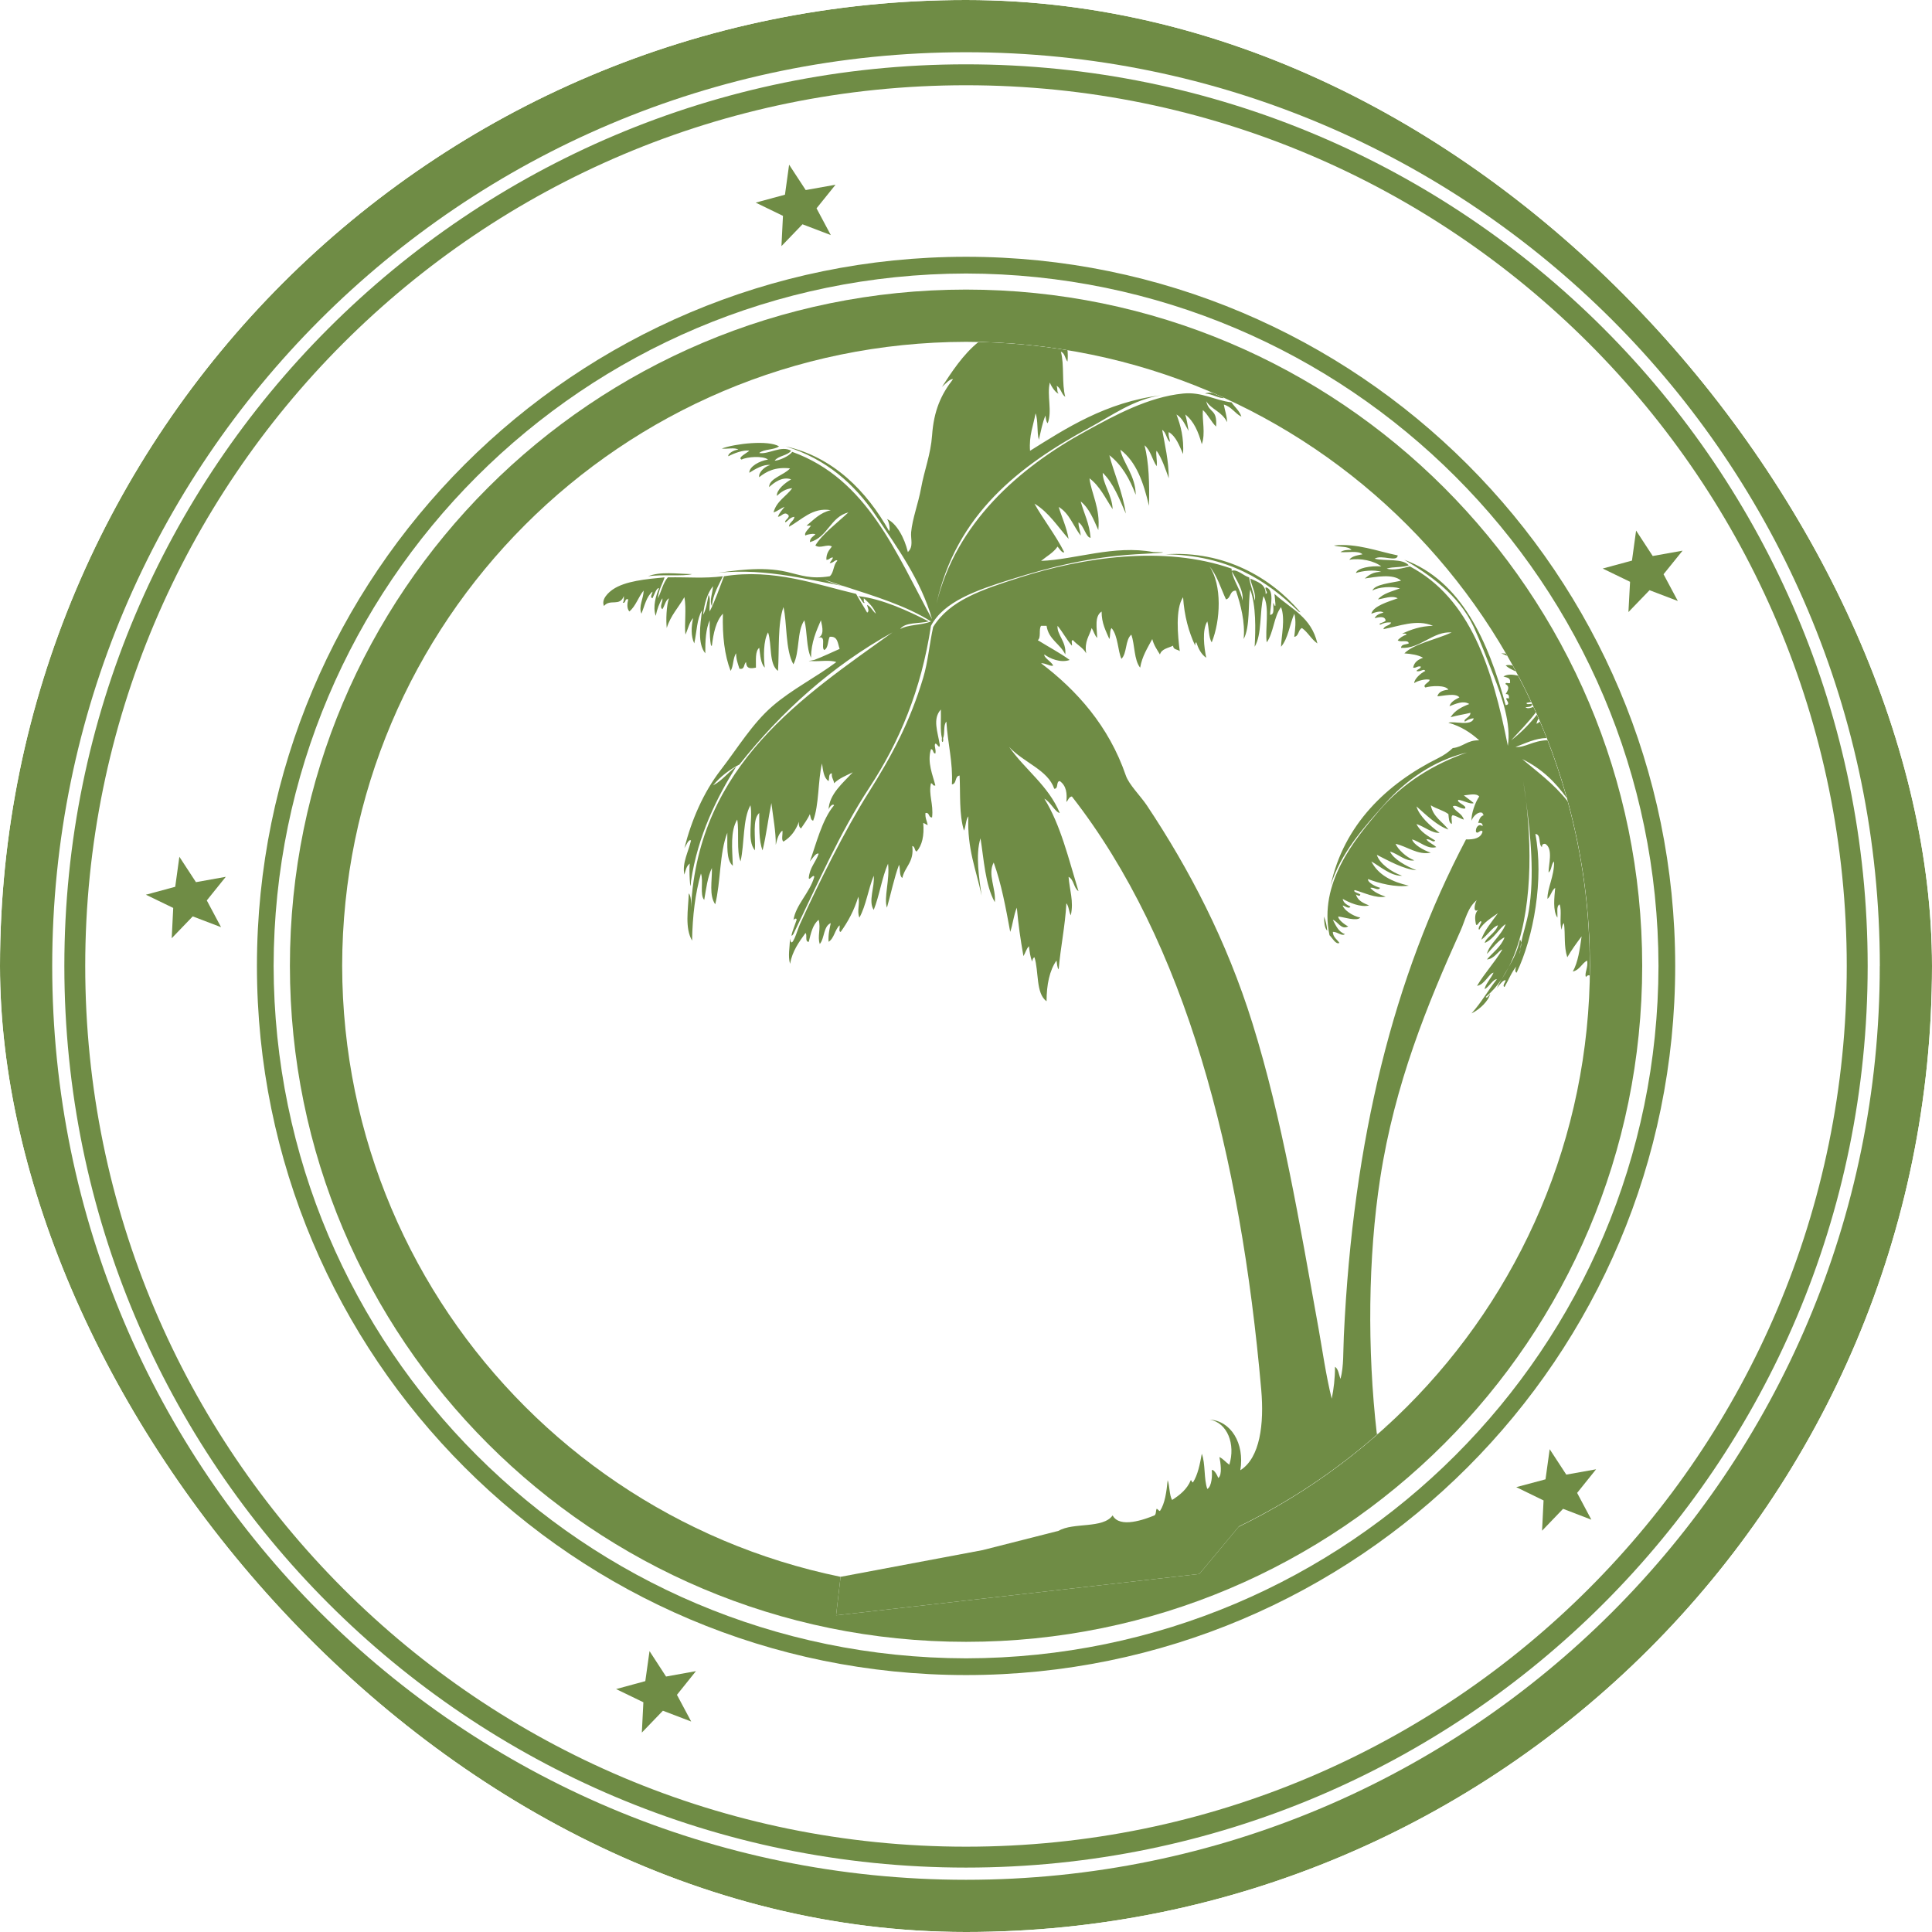 <svg width="88" height="88" viewBox="0 0 88 88" fill="none" xmlns="http://www.w3.org/2000/svg">
<g clip-path="url(#clip0_2867_5746)">
<rect width="88" height="88" rx="44" fill="white"/>
<g filter="url(#filter0_d_2867_5746)">
<rect width="88.002" height="88" rx="44" fill="white" shape-rendering="crispEdges"/>
<path d="M35.594 11.211L36.552 10.216L37.842 10.708L37.192 9.489L38.058 8.414L36.699 8.657L35.943 7.501L35.754 8.868L34.421 9.229L35.663 9.832L35.594 11.211Z" fill="white"/>
<path d="M35.594 11.211L36.552 10.216L37.842 10.708L37.192 9.489L38.058 8.414L36.699 8.657L35.943 7.501L35.754 8.868L34.421 9.229L35.663 9.832L35.594 11.211Z" fill="#6F8C45"/>
<path d="M10.069 42.232L9.419 41.013L10.284 39.938L8.925 40.181L8.17 39.024L7.981 40.392L6.645 40.753L7.89 41.355L7.821 42.736L8.779 41.74L10.069 42.232Z" fill="white"/>
<path d="M10.069 42.232L9.419 41.013L10.284 39.938L8.925 40.181L8.17 39.024L7.981 40.392L6.645 40.753L7.89 41.355L7.821 42.736L8.779 41.74L10.069 42.232Z" fill="#6F8C45"/>
<path d="M31.699 76.118L30.338 76.364L29.585 75.206L29.393 76.573L28.063 76.935L29.305 77.536L29.235 78.917L30.194 77.921L31.483 78.413L30.834 77.197L31.699 76.118Z" fill="white"/>
<path d="M31.699 76.118L30.338 76.364L29.585 75.206L29.393 76.573L28.063 76.935L29.305 77.536L29.235 78.917L30.194 77.921L31.483 78.413L30.834 77.197L31.699 76.118Z" fill="#6F8C45"/>
<path d="M70.586 66.009L70.396 67.381L69.063 67.737L70.307 68.343L70.239 69.722L71.196 68.725L72.484 69.219L71.836 68L72.7 66.924L71.342 67.167L70.586 66.009Z" fill="white"/>
<path d="M70.586 66.009L70.396 67.381L69.063 67.737L70.307 68.343L70.239 69.722L71.196 68.725L72.484 69.219L71.836 68L72.7 66.924L71.342 67.167L70.586 66.009Z" fill="#6F8C45"/>
<path d="M73 25.896L74.247 26.5L74.173 27.879L75.134 26.883L76.423 27.375L75.772 26.156L76.639 25.082L75.279 25.325L74.522 24.167L74.334 25.535L73 25.896Z" fill="white"/>
<path d="M73 25.896L74.247 26.5L74.173 27.879L75.134 26.883L76.423 27.375L75.772 26.156L76.639 25.082L75.279 25.325L74.522 24.167L74.334 25.535L73 25.896Z" fill="#6F8C45"/>
<path d="M88 44.003C88 19.7 68.3 0 44.001 0C19.698 0 0 19.7 0 44.003C0 68.302 19.698 88 44.001 88C68.3 88 88 68.302 88.002 44.003H88ZM85.621 44.003C85.621 55.497 80.965 65.895 73.432 73.43C65.895 80.965 55.497 85.622 44.001 85.622C32.502 85.622 22.104 80.965 14.569 73.43C7.035 65.895 2.378 55.497 2.378 44.003C2.378 32.503 7.034 22.106 14.569 14.572C22.106 7.036 32.502 2.379 44.001 2.379C55.497 2.379 65.895 7.036 73.432 14.572C80.965 22.106 85.621 32.503 85.624 44.003H85.621Z" fill="white"/>
<path d="M88 44.003C88 19.7 68.3 0 44.001 0C19.698 0 0 19.7 0 44.003C0 68.302 19.698 88 44.001 88C68.3 88 88 68.302 88.002 44.003H88ZM85.621 44.003C85.621 55.497 80.965 65.895 73.432 73.43C65.895 80.965 55.497 85.622 44.001 85.622C32.502 85.622 22.104 80.965 14.569 73.43C7.035 65.895 2.378 55.497 2.378 44.003C2.378 32.503 7.034 22.106 14.569 14.572C22.106 7.036 32.502 2.379 44.001 2.379C55.497 2.379 65.895 7.036 73.432 14.572C80.965 22.106 85.621 32.503 85.624 44.003H85.621Z" fill="#6F8C45"/>
<path d="M44 2.93C21.319 2.932 2.932 21.316 2.931 43.999C2.932 66.679 21.319 85.066 44 85.066C66.682 85.066 85.069 66.68 85.07 43.999C85.069 21.316 66.682 2.932 44 2.93ZM72.366 72.364C65.106 79.625 55.082 84.114 44 84.114C32.923 84.114 22.895 79.625 15.635 72.364C8.373 65.104 3.882 55.077 3.882 43.999C3.882 32.921 8.372 22.894 15.635 15.632C22.895 8.373 32.923 3.883 44 3.883C55.081 3.883 65.106 8.373 72.366 15.632C79.628 22.894 84.117 32.921 84.117 43.999C84.117 55.077 79.628 65.104 72.366 72.364Z" fill="white"/>
<path d="M44 2.93C21.319 2.932 2.932 21.316 2.931 43.999C2.932 66.679 21.319 85.066 44 85.066C66.682 85.066 85.069 66.68 85.07 43.999C85.069 21.316 66.682 2.932 44 2.93ZM72.366 72.364C65.106 79.625 55.082 84.114 44 84.114C32.923 84.114 22.895 79.625 15.635 72.364C8.373 65.104 3.882 55.077 3.882 43.999C3.882 32.921 8.372 22.894 15.635 15.632C22.895 8.373 32.923 3.883 44 3.883C55.081 3.883 65.106 8.373 72.366 15.632C79.628 22.894 84.117 32.921 84.117 43.999C84.117 55.077 79.628 65.104 72.366 72.364Z" fill="#6F8C45"/>
<path d="M44.003 11.696C26.165 11.696 11.703 26.158 11.703 43.996C11.703 61.835 26.165 76.297 44.003 76.297C61.84 76.297 76.303 61.835 76.303 43.996C76.303 26.158 61.84 11.696 44.003 11.696ZM44.003 75.535C26.587 75.503 12.495 61.414 12.463 43.996C12.495 26.578 26.587 12.49 44.003 12.458C61.42 12.49 75.51 26.578 75.542 43.996C75.51 61.414 61.42 75.503 44.003 75.535Z" fill="white"/>
<path d="M44.003 11.696C26.165 11.696 11.703 26.158 11.703 43.996C11.703 61.835 26.165 76.297 44.003 76.297C61.84 76.297 76.303 61.835 76.303 43.996C76.303 26.158 61.84 11.696 44.003 11.696ZM44.003 75.535C26.587 75.503 12.495 61.414 12.463 43.996C12.495 26.578 26.587 12.49 44.003 12.458C61.42 12.49 75.51 26.578 75.542 43.996C75.51 61.414 61.42 75.503 44.003 75.535Z" fill="#6F8C45"/>
<path d="M44.003 13.19C26.994 13.193 13.205 26.98 13.205 43.988C13.205 60.996 26.994 74.783 44.003 74.783C61.011 74.783 74.798 60.996 74.8 43.988C74.798 26.981 61.01 13.193 44.003 13.19ZM44.003 72.405C28.309 72.379 15.611 59.682 15.585 43.988C15.611 28.294 28.309 15.597 44.003 15.57C59.697 15.597 72.394 28.294 72.42 43.988C72.394 59.682 59.697 72.379 44.003 72.405Z" fill="white"/>
<path d="M44.003 13.19C26.994 13.193 13.205 26.98 13.205 43.988C13.205 60.996 26.994 74.783 44.003 74.783C61.011 74.783 74.798 60.996 74.8 43.988C74.798 26.981 61.01 13.193 44.003 13.19ZM44.003 72.405C28.309 72.379 15.611 59.682 15.585 43.988C15.611 28.294 28.309 15.597 44.003 15.57C59.697 15.597 72.394 28.294 72.42 43.988C72.394 59.682 59.697 72.379 44.003 72.405Z" fill="#6F8C45"/>
<path fill-rule="evenodd" clip-rule="evenodd" d="M60.306 41.745C60.315 42.003 60.324 42.262 60.456 42.397C60.434 42.152 60.383 41.935 60.306 41.745ZM68.593 29.773C68.518 29.765 68.447 29.76 68.379 29.76C68.475 29.794 68.563 29.834 68.652 29.875C68.633 29.841 68.613 29.807 68.593 29.773ZM53.085 25.247C55.931 25.293 57.69 26.426 59.153 27.855C59.207 27.875 59.273 27.915 59.203 27.855C57.892 26.318 55.778 25.068 53.085 25.247ZM69.045 30.584C68.997 30.494 68.948 30.406 68.899 30.316C68.791 30.287 68.686 30.276 68.58 30.311C68.707 30.43 68.877 30.506 69.045 30.584ZM71.406 36.502C70.773 35.692 69.984 35.126 69.332 34.574C70.224 35.009 70.845 35.624 71.365 36.352C71.114 35.454 70.821 34.574 70.486 33.714C69.805 33.74 69.473 34.059 69.031 34.023C69.478 33.859 69.935 33.623 70.449 33.616C70.35 33.365 70.249 33.118 70.144 32.872C70.092 32.909 70.039 32.942 69.984 32.969C70.001 32.882 70.035 32.799 70.078 32.72C70.053 32.664 70.029 32.608 70.004 32.552C69.658 32.987 69.273 33.383 68.83 33.722C69.213 33.303 69.613 32.903 69.958 32.447C69.921 32.364 69.883 32.28 69.845 32.196C69.715 32.248 69.581 32.295 69.482 32.217C69.607 32.192 69.785 32.219 69.783 32.067C69.71 32.04 69.523 32.125 69.532 32.017C69.599 32 69.67 31.988 69.743 31.978C69.553 31.572 69.354 31.171 69.145 30.775C68.914 30.721 68.671 30.694 68.479 30.813C68.611 30.865 68.806 30.854 68.781 31.064C68.816 31.2 68.544 31.028 68.579 31.164C68.762 31.258 68.715 31.409 68.579 31.615C68.712 31.601 68.744 31.684 68.73 31.816C68.385 31.722 68.914 32.087 68.579 32.117C67.787 29.198 66.556 26.451 63.966 25.497C65.079 26.16 66.447 27.081 67.126 28.556C67.429 29.219 67.733 30.009 68.028 30.763C68.427 31.78 68.836 32.982 68.68 33.972C67.984 30.456 66.972 27.255 64.217 25.799C63.937 25.87 63.452 26.002 63.164 25.898C63.456 25.806 63.892 25.857 64.167 25.748C63.876 25.42 63.108 25.57 62.613 25.448C62.941 25.245 63.638 25.63 63.665 25.298C62.759 25.116 61.792 24.73 60.757 24.846C61.006 24.931 61.407 24.865 61.56 25.047C61.352 25.04 61.172 25.061 61.057 25.147C61.397 25.175 61.871 25.069 62.06 25.247C61.826 25.296 61.574 25.328 61.459 25.497C61.961 25.41 62.596 25.544 62.913 25.799C62.424 25.762 61.818 25.873 61.76 26.1C62.034 26.004 62.598 25.935 62.913 26.049C62.555 26.041 62.353 26.191 62.161 26.35C62.664 26.277 63.468 26.12 63.816 26.45C63.368 26.554 62.608 26.612 62.512 26.902C62.767 26.738 63.404 26.691 63.766 26.801C63.403 26.939 62.991 27.029 62.763 27.302C63.019 27.273 63.398 27.103 63.665 27.252C63.222 27.411 62.548 27.605 62.462 27.954C62.586 27.909 62.898 27.792 63.014 27.904C62.84 27.948 62.684 28.009 62.613 28.155C62.8 28.118 63.065 28.039 63.114 28.254C63.096 28.358 62.744 28.382 62.863 28.455C62.999 28.391 63.141 28.333 63.364 28.355C63.306 28.514 63.054 28.48 63.013 28.657C63.723 28.526 64.526 28.187 65.27 28.506C64.696 28.517 64.272 28.678 63.866 28.858C63.941 28.865 64.051 28.839 64.067 28.907C63.898 28.956 63.775 29.05 63.665 29.158C63.755 29.286 64.15 29.108 64.167 29.308C64.041 29.366 63.823 29.332 63.816 29.509C64.682 29.571 65.264 28.742 66.123 28.807C65.415 29.134 64.404 29.318 63.967 29.76C64.293 29.785 64.597 29.831 64.819 29.96C64.598 30.041 64.413 30.156 64.368 30.412C64.526 30.436 64.545 30.322 64.719 30.362C64.703 30.479 64.564 30.474 64.518 30.562C64.694 30.632 64.84 30.422 64.92 30.562C64.7 30.662 64.404 30.949 64.418 31.114C64.57 31.001 64.96 30.909 65.12 30.964C65.101 31.099 64.777 31.186 64.92 31.315C65.183 31.236 65.843 31.193 65.972 31.415C65.731 31.44 65.527 31.504 65.471 31.716C65.737 31.703 66.302 31.55 66.474 31.765C66.291 31.867 66.089 31.95 66.022 32.167C66.294 32.063 66.651 31.894 66.925 32.067C66.574 32.2 66.257 32.367 66.073 32.669C66.357 32.586 66.68 32.541 66.975 32.468C66.991 32.67 66.625 32.75 66.725 32.87C66.841 32.801 66.948 32.725 67.126 32.719C67.039 33.099 66.202 32.828 65.972 32.919C66.547 33.081 66.991 33.372 67.376 33.722C66.835 33.699 66.644 34.026 66.173 34.073C65.972 34.261 65.763 34.405 65.521 34.525C63.167 35.692 61.209 37.555 60.607 40.341C61.062 38.858 62.119 37.689 63.064 36.63C64.037 35.541 65.285 34.645 66.825 34.274C65.34 34.786 63.897 35.659 62.813 36.931C61.684 38.258 60.056 40.231 60.557 42.598C60.679 42.712 60.848 43.041 61.008 42.949C60.904 42.787 60.721 42.701 60.708 42.447C60.91 42.43 61.122 42.664 61.259 42.547C60.962 42.443 60.847 42.157 60.708 41.896C60.936 41.97 61.095 42.376 61.41 42.196C61.228 42.11 60.937 41.869 60.958 41.746C61.236 41.776 61.795 41.977 61.961 41.795C61.609 41.728 61.21 41.444 61.158 41.243C61.251 41.257 61.44 41.425 61.51 41.294C61.358 41.213 61.196 41.14 61.158 40.944C61.458 41.112 61.964 41.34 62.362 41.243C62.1 41.138 61.844 41.027 61.761 40.742C61.791 40.757 61.954 40.867 61.961 40.742C61.896 40.686 61.588 40.619 61.71 40.542C62.129 40.658 62.662 40.927 63.114 40.843C62.843 40.747 62.585 40.636 62.413 40.441C62.581 40.393 62.755 40.595 62.864 40.441C62.641 40.379 62.282 40.189 62.312 40.04C62.807 40.231 63.562 40.429 64.168 40.341C63.406 40.167 62.779 39.857 62.463 39.238C62.88 39.473 63.361 39.911 63.867 39.89C63.366 39.721 62.829 39.323 62.713 38.937C63.248 39.205 63.929 39.593 64.518 39.639C64.05 39.455 63.459 39.127 63.315 38.786C63.68 38.89 64.044 39.261 64.419 39.187C64.05 39.053 63.663 38.673 63.566 38.435C64.087 38.55 64.578 38.962 65.171 38.837C64.826 38.73 64.379 38.459 64.318 38.234C64.675 38.329 65.023 38.699 65.421 38.585C65.287 38.453 65.084 38.389 64.97 38.234C65.138 38.188 65.286 38.414 65.371 38.285C65.042 38.079 64.692 37.894 64.519 37.533C64.86 37.643 65.251 37.97 65.572 37.934C65.154 37.633 64.637 37.164 64.519 36.73C64.943 37.109 65.489 37.632 65.973 37.784C65.701 37.421 65.275 37.212 65.171 36.68C65.415 36.838 65.745 36.908 65.973 37.082C65.994 37.262 65.986 37.47 66.124 37.533C66.154 37.413 66.061 37.169 66.174 37.132C66.365 37.174 66.493 37.281 66.675 37.332C66.596 37.044 66.291 36.981 66.174 36.73C66.32 36.633 66.5 36.849 66.725 36.831C66.853 36.7 66.311 36.547 66.425 36.43C66.652 36.454 66.97 36.651 67.127 36.579C66.983 36.456 66.823 36.349 66.675 36.229C66.905 36.212 67.23 36.113 67.377 36.279C67.19 36.544 67.007 37.078 67.026 37.382C67.084 37.188 67.342 36.931 67.528 37.031C67.528 37.082 67.569 37.091 67.578 37.132C67.423 37.177 67.378 37.333 67.327 37.482C67.458 37.468 67.543 37.501 67.528 37.633C67.363 37.493 67.204 37.68 67.227 37.884C67.311 38.031 67.452 37.727 67.528 37.884C67.449 38.173 67.154 38.245 66.775 38.234C63.486 44.488 61.629 51.877 61.21 60.85C61.175 61.597 61.213 62.208 61.059 62.806C60.98 62.617 60.968 62.361 60.808 62.255C60.807 62.787 60.75 63.266 60.658 63.708C60.396 62.662 60.226 61.444 60.056 60.499C59.199 55.742 58.399 50.944 57.047 46.608C55.876 42.851 54.165 39.577 52.234 36.679C51.954 36.261 51.422 35.736 51.281 35.326C50.504 33.063 49.04 31.439 47.419 30.21C47.622 30.194 47.879 30.383 47.971 30.311C47.882 30.132 47.531 29.949 47.57 29.81C47.818 29.996 48.306 30.209 48.723 30.061C48.269 29.729 47.751 29.462 47.268 29.158C47.433 29.055 47.303 28.657 47.419 28.506H47.67C47.762 29.133 48.291 29.323 48.522 29.81C48.586 29.228 48.126 28.903 48.171 28.506C48.406 28.79 48.581 29.133 48.823 29.409C48.85 29.336 48.764 29.15 48.873 29.158C49.059 29.374 49.335 29.499 49.475 29.76C49.385 29.202 49.621 28.97 49.725 28.606C49.816 28.75 49.858 28.942 49.976 29.058C49.962 28.599 49.845 28.069 50.177 27.855C50.175 28.391 50.37 28.731 50.529 29.108C50.584 28.963 50.538 28.717 50.629 28.607C50.929 28.96 50.914 29.658 51.08 30.01C51.341 29.754 51.246 29.14 51.532 28.907C51.693 29.38 51.651 30.058 51.932 30.412C52.024 29.885 52.27 29.513 52.484 29.108C52.555 29.387 52.701 29.592 52.834 29.81C52.909 29.55 53.213 29.52 53.436 29.409C53.429 29.6 53.641 29.571 53.737 29.66C53.647 28.968 53.526 27.735 53.888 27.202C53.944 28.066 54.147 28.782 54.439 29.409C54.447 29.349 54.431 29.267 54.489 29.258C54.585 29.547 54.713 29.803 54.941 29.96C54.845 29.48 54.745 28.702 54.991 28.305C55.075 28.607 55.043 29.022 55.192 29.258C55.599 28.264 55.667 26.645 55.092 25.799C55.437 26.205 55.602 26.792 55.843 27.302C56.073 27.249 56.003 26.895 56.295 26.902C56.51 27.54 56.722 28.334 56.646 29.108C56.95 28.559 56.842 27.445 56.947 26.852C57.215 27.589 57.192 28.657 57.148 29.459C57.487 28.896 57.364 27.871 57.549 27.152C57.849 27.633 57.609 28.705 57.699 29.259C58.013 28.82 58.021 28.076 58.35 27.654C58.556 28.188 58.355 29.022 58.35 29.459C58.676 29.082 58.742 28.446 58.952 27.955C59.048 28.269 58.99 28.68 58.952 29.008C59.17 28.974 59.125 28.679 59.303 28.607C59.577 28.801 59.728 29.119 60.006 29.308C59.72 28.101 58.846 27.769 58.05 27.052C58.067 27.276 58.165 27.883 58 27.453C57.977 27.665 58.077 27.998 57.85 28.005C57.862 27.619 58.072 26.84 57.649 26.751C57.595 26.88 57.801 26.99 57.649 27.052C57.653 26.581 57.259 26.506 56.947 26.35C56.999 26.666 57.236 27.063 57.148 27.353C57.101 26.965 56.948 26.683 56.897 26.3C56.638 26.229 56.364 25.916 56.105 25.997C56.106 26.007 56.108 26.015 56.109 26.025C56.315 26.401 56.652 26.888 56.596 27.353C56.514 26.87 56.175 26.438 56.109 26.025C56.103 26.016 56.099 26.007 56.095 25.999C56.098 25.998 56.102 25.999 56.105 25.997C56.101 25.965 56.095 25.932 56.095 25.899C53.009 24.822 49.326 25.389 46.466 26.3C44.665 26.874 43.255 27.355 42.505 28.557C42.334 29.332 42.268 30.149 42.053 30.864C41.446 32.892 40.623 34.42 39.546 36.129C38.477 37.825 37.296 40.21 36.437 42.096C36.316 42.361 36.057 43.312 35.985 42.749C35.969 43.192 35.886 43.527 35.985 43.901C36.094 43.308 36.396 42.908 36.688 42.497C36.785 42.585 36.645 42.908 36.838 42.899C36.934 42.509 37.018 42.108 37.289 41.896C37.4 42.281 37.222 42.66 37.34 42.999C37.562 42.736 37.501 42.19 37.841 42.046C37.785 42.308 37.72 42.561 37.741 42.898C37.999 42.739 38.024 42.345 38.242 42.147C38.271 42.234 38.181 42.44 38.292 42.446C38.628 41.98 38.91 41.46 39.094 40.843C39.182 41.185 39.017 41.481 39.145 41.795C39.449 41.247 39.548 40.492 39.797 39.89C39.851 40.407 39.534 41.046 39.797 41.444C40.06 40.788 40.168 39.977 40.449 39.338C40.538 40.054 40.247 40.897 40.399 41.343C40.585 40.694 40.723 39.997 40.95 39.388C41.02 39.568 40.947 39.892 41.1 39.99C41.215 39.468 41.647 39.266 41.552 38.535C41.688 38.551 41.642 38.747 41.752 38.787C42.001 38.501 42.102 38.067 42.053 37.483C42.127 37.508 42.179 37.556 42.254 37.583C42.226 37.393 42.132 37.269 42.154 37.031C42.355 36.997 42.276 37.243 42.455 37.232C42.528 36.618 42.283 36.187 42.404 35.677C42.504 35.678 42.468 35.814 42.605 35.777C42.488 35.308 42.221 34.724 42.404 34.123C42.533 34.128 42.476 34.319 42.605 34.323C42.648 34.123 42.53 33.953 42.605 33.871C42.691 33.863 42.802 34.156 42.805 33.922C42.712 33.327 42.466 32.745 42.855 32.318C42.87 32.754 42.814 33.261 42.905 33.621C42.87 33.855 42.991 33.855 42.956 33.621C43.049 33.414 42.958 33.022 43.106 32.869C43.171 33.894 43.41 34.709 43.357 35.727C43.588 35.708 43.477 35.346 43.708 35.326C43.75 36.157 43.678 37.085 43.908 37.834C43.999 37.639 43.984 37.34 44.109 37.182C44.04 38.655 44.468 39.631 44.711 40.792C44.606 40.062 44.421 38.93 44.66 38.184C44.812 39.113 44.874 40.313 45.312 41.093C45.374 40.462 44.971 39.822 45.262 39.288C45.609 40.244 45.812 41.345 46.014 42.446C46.135 42.1 46.173 41.67 46.315 41.343C46.39 42.162 46.475 42.746 46.616 43.55C46.707 43.406 46.748 43.215 46.867 43.099C46.898 43.352 46.928 43.605 47.017 43.8C47.024 43.707 47.05 43.633 47.117 43.6C47.326 44.244 47.171 45.251 47.669 45.605C47.672 44.839 47.806 44.205 48.121 43.75C48.154 43.884 48.142 44.064 48.221 44.152C48.309 43.12 48.514 42.205 48.572 41.143C48.688 41.278 48.684 41.532 48.773 41.694C48.917 41.052 48.716 40.536 48.672 39.94C48.92 40.06 48.901 40.447 49.123 40.591C48.674 39.118 48.306 37.564 47.569 36.379C47.847 36.52 48.059 36.992 48.271 37.031C47.75 35.779 46.692 35.066 45.965 34.022C46.649 34.753 47.724 35.062 48.02 35.927C48.227 35.933 48.087 35.593 48.271 35.576C48.581 35.795 48.607 36.154 48.572 36.529C48.66 36.45 48.676 36.299 48.823 36.278C54.005 42.919 56.503 52.523 57.448 63.306C57.584 64.856 57.396 66.403 56.495 66.968C56.699 65.738 56.06 64.712 55.092 64.661C55.913 64.796 56.282 65.793 55.994 66.717C55.836 66.608 55.723 66.453 55.542 66.366C55.588 66.586 55.687 67.182 55.492 67.319C55.442 67.184 55.279 66.9 55.192 66.968C55.224 67.151 55.201 67.712 54.991 67.82C54.827 67.366 54.912 66.663 54.74 66.216C54.653 66.697 54.561 67.172 54.339 67.52C54.273 67.519 54.294 67.432 54.239 67.42C54.069 67.834 53.744 68.094 53.387 68.322C53.254 68.086 53.284 67.689 53.186 67.42C53.132 67.951 53.066 68.47 52.835 68.824C52.763 68.812 52.751 68.741 52.684 68.723C52.639 68.811 52.667 68.974 52.585 69.024C52.14 69.205 50.997 69.629 50.679 69.024C50.242 69.641 48.881 69.332 48.221 69.726L44.759 70.605L38.287 71.822L38.083 73.576L54.628 71.692L56.432 69.527C58.733 68.403 60.862 66.981 62.763 65.306C62.746 65.311 62.729 65.315 62.713 65.314C62.27 61.464 62.315 57.251 62.864 53.68C63.526 49.367 65.015 45.743 66.524 42.397C66.745 41.91 66.842 41.331 67.277 40.993C67.193 41.063 67.054 41.614 67.326 41.444C67.167 41.606 67.171 41.829 67.227 42.096C67.278 42.256 67.426 41.836 67.477 41.996C67.446 42.086 67.289 42.304 67.377 42.347C67.582 42.017 67.916 41.816 68.23 41.595C67.972 41.955 67.569 42.437 67.477 42.799C67.735 42.621 68.01 42.195 68.23 42.147C68.134 42.486 67.665 42.718 67.628 42.949C68.036 42.788 68.314 42.232 68.58 42.096C68.389 42.608 67.824 43.011 67.728 43.451C67.966 43.203 68.293 42.779 68.53 42.698C68.363 43.133 68.003 43.375 67.728 43.701C68.065 43.687 68.268 43.273 68.43 43.25C68.082 43.839 67.624 44.316 67.277 44.905C67.634 44.844 67.816 44.342 68.029 44.303C67.924 44.55 67.627 44.87 67.627 45.055C67.825 44.951 68.022 44.582 68.179 44.604C67.78 45.108 67.458 45.688 67.026 46.158C67.4 45.981 67.816 45.579 67.878 45.256C67.844 45.311 67.711 45.515 67.677 45.406C67.947 45.182 68.184 44.913 68.393 44.608C68.496 44.431 68.608 44.247 68.721 44.05C69.722 42.088 69.822 39.084 69.508 36.476C69.467 36.166 69.424 35.865 69.382 35.577C69.43 35.87 69.472 36.17 69.508 36.476C69.722 38.072 69.897 39.904 69.633 41.495C69.546 42.022 69.379 42.466 69.29 42.938C69.299 43.029 69.269 43.132 69.247 43.236C69.24 43.306 69.234 43.378 69.232 43.451C69.221 43.382 69.232 43.308 69.247 43.236C69.258 43.135 69.272 43.036 69.29 42.938C69.285 42.887 69.269 42.841 69.232 42.799C69.142 43.257 68.936 43.673 68.721 44.05C68.62 44.247 68.511 44.433 68.393 44.608C68.313 44.745 68.238 44.878 68.179 45.005C68.282 44.889 68.477 44.602 68.58 44.654C68.571 44.734 68.412 44.912 68.53 44.955C68.715 44.639 68.85 44.272 69.081 44.002C69.042 44.037 68.97 44.282 69.081 44.302C69.862 42.676 70.326 40.034 69.934 37.984C70.21 38.009 70.058 38.462 70.235 38.586C70.226 38.477 70.276 38.426 70.385 38.436C70.758 38.656 70.53 39.389 70.535 39.739C70.684 39.637 70.65 39.352 70.786 39.238C70.805 39.892 70.472 40.462 70.485 40.944C70.641 40.815 70.669 40.558 70.837 40.441C70.797 40.88 70.723 41.48 70.937 41.796C70.953 41.578 70.88 41.27 71.037 41.194C71.157 41.492 71.008 42.059 71.137 42.347C71.142 42.219 71.165 42.109 71.237 42.046C71.306 42.591 71.222 43.093 71.388 43.602C71.585 43.263 71.812 42.956 72.04 42.649C71.959 43.237 71.879 43.825 71.639 44.253C71.953 44.184 72.041 43.887 72.29 43.751C72.355 44.051 72.152 44.347 72.24 44.504C72.281 44.436 72.347 44.404 72.407 44.434C72.409 44.285 72.413 44.137 72.413 43.988C72.409 41.396 72.057 38.887 71.406 36.502ZM55.768 18.129C55.603 18.054 55.438 17.981 55.271 17.909C55.143 17.877 55.012 17.871 54.89 17.925C55.206 17.933 55.539 18.166 55.768 18.129ZM63.05 65.051C63.11 64.997 63.169 64.941 63.228 64.886C63.168 64.927 63.108 64.987 63.05 65.051ZM36.487 37.733C36.626 37.521 36.781 37.326 36.888 37.082C36.927 37.193 36.917 37.353 37.038 37.382C37.314 36.655 37.249 35.587 37.44 34.774C37.489 35.093 37.518 35.431 37.74 35.577C37.784 35.453 37.727 35.23 37.891 35.226C37.865 35.436 37.978 35.506 37.991 35.677C38.217 35.452 38.542 35.326 38.843 35.177C38.412 35.646 37.765 36.171 37.74 36.881C37.758 36.778 37.93 36.575 37.991 36.681C37.442 37.319 37.162 38.492 36.888 39.238C36.993 39.123 37.17 38.82 37.289 38.887C37.157 39.273 36.879 39.513 36.838 39.991C36.86 40.136 37.054 39.783 37.089 39.94C36.882 40.672 36.234 41.222 36.141 41.916C36.166 41.856 36.282 41.791 36.286 41.896C36.233 42.072 35.905 42.868 36.136 42.547C37.27 40.205 38.239 37.947 39.596 35.878C40.963 33.793 41.958 31.446 42.404 28.506C42.995 27.397 44.458 26.89 46.015 26.4C47.912 25.803 49.659 25.378 51.731 25.247C52.058 25.226 53.764 25.152 52.534 25.147C50.747 24.809 48.965 25.491 47.419 25.548C47.676 25.337 47.982 25.175 48.171 24.896C48.24 24.98 48.402 25.229 48.472 25.147C48.089 24.376 47.465 23.579 47.118 22.94C47.775 23.336 48.176 23.989 48.673 24.545C48.579 24.004 48.37 23.577 48.221 23.09C48.706 23.375 48.888 23.962 49.224 24.395C49.212 24.173 49.121 24.029 49.124 23.793C49.37 23.933 49.464 24.489 49.675 24.495C49.624 23.845 49.375 23.391 49.224 22.84C49.615 23.151 49.809 23.66 50.026 24.144C50.131 23.153 49.693 22.439 49.625 21.787C50.095 22.136 50.353 22.698 50.679 23.192C50.654 22.547 50.228 22.037 50.227 21.536C50.719 22.014 50.982 22.72 51.28 23.392C51.14 22.429 50.716 21.482 50.529 20.734C51.094 21.171 51.457 21.811 51.731 22.539C51.724 21.661 51.15 21.082 51.03 20.483C51.765 21.035 52.091 21.995 52.334 23.04C52.361 22.027 52.332 21.07 52.133 20.283C52.407 20.509 52.482 20.936 52.684 21.235C52.725 20.993 52.624 20.63 52.684 20.533C52.93 20.89 53.076 21.345 53.237 21.786C53.229 20.959 53.063 20.288 52.935 19.581C53.124 19.693 53.125 19.992 53.287 20.132C53.285 19.967 53.202 19.882 53.237 19.68C53.578 19.89 53.717 20.304 53.888 20.683C53.929 19.94 53.78 19.388 53.587 18.879C53.859 19.041 53.981 19.354 54.139 19.631C54.099 19.369 54.056 19.112 53.988 18.879C54.383 19.186 54.589 19.682 54.74 20.232C54.918 19.75 54.747 19.1 54.79 18.678C55.03 18.889 55.161 19.21 55.392 19.43C55.449 18.597 55.084 18.857 54.941 18.276C55.18 18.652 55.659 18.748 55.893 19.23C55.882 18.922 55.789 18.699 55.743 18.427C56.096 18.525 56.243 18.829 56.545 18.978C56.453 18.703 56.243 18.546 56.094 18.327C55.315 18.234 54.754 17.84 53.888 17.925C52.298 18.083 50.772 18.922 49.475 19.631C46.375 21.324 43.534 23.851 42.655 27.503C43.554 23.429 46.43 21.211 49.625 19.48C50.644 18.928 51.623 18.199 52.874 18.007C50.371 18.316 48.538 19.521 46.917 20.533C46.864 19.828 47.07 19.381 47.168 18.828C47.293 19.153 47.221 19.678 47.318 20.031C47.409 19.654 47.478 19.255 47.619 18.928C47.639 19.059 47.645 19.203 47.72 19.279C47.94 18.735 47.674 18.004 47.82 17.424C47.888 17.623 48.115 17.928 48.221 17.925C48.13 17.866 48.182 17.663 48.121 17.574C48.329 17.666 48.338 17.958 48.522 18.075C48.356 17.489 48.486 16.607 48.321 16.019C48.507 16.085 48.508 16.334 48.622 16.47C48.643 16.293 48.638 16.12 48.624 15.951C47.301 15.733 45.947 15.606 44.57 15.576C43.871 16.132 43.322 16.98 42.905 17.624C43.04 17.507 43.282 17.233 43.407 17.273C42.859 17.977 42.534 18.713 42.455 19.83C42.392 20.704 42.102 21.413 41.953 22.237C41.824 22.945 41.561 23.607 41.501 24.243C41.473 24.551 41.623 24.9 41.351 25.145C41.204 24.507 40.833 23.825 40.399 23.641C40.492 23.734 40.559 24.113 40.499 24.192C39.485 22.382 37.961 20.813 35.786 20.332C37.621 20.897 38.935 22.053 39.897 23.491C40.847 24.91 41.942 26.415 42.455 28.204C40.808 25.188 39.511 21.821 36.086 20.582C35.927 20.791 35.482 20.98 35.284 20.983C35.455 20.752 35.862 20.76 36.036 20.532C35.588 20.271 34.987 20.715 34.581 20.633C34.798 20.447 35.256 20.503 35.484 20.331C34.997 20.037 33.485 20.204 32.877 20.431C33.111 20.464 33.477 20.366 33.629 20.482C33.417 20.489 33.129 20.681 33.177 20.782C33.416 20.652 33.875 20.478 34.13 20.531C34.026 20.628 33.571 20.852 33.779 20.932C34.021 20.805 34.751 20.751 34.982 20.932C34.592 20.994 34.127 21.247 34.13 21.534C34.374 21.377 34.794 21.13 35.083 21.183C34.822 21.242 34.535 21.537 34.581 21.735C34.917 21.469 35.311 21.261 35.985 21.334C35.723 21.64 35.03 21.783 35.032 22.187C35.251 21.986 35.637 21.688 36.035 21.835C35.759 21.994 35.37 22.305 35.384 22.587C35.568 22.421 35.762 22.265 36.085 22.237C35.811 22.614 35.368 22.823 35.233 23.34C35.424 23.28 35.551 23.156 35.735 23.088C35.627 23.232 35.496 23.351 35.434 23.54C35.601 23.527 35.709 23.288 35.885 23.44C36.048 23.564 35.666 23.723 35.785 23.79C35.913 23.702 35.988 23.56 36.186 23.54C36.157 23.746 35.955 23.777 35.935 23.992C36.496 23.7 37.008 23.092 37.841 23.239C37.35 23.351 37.068 23.67 36.738 23.942H36.938C36.863 24.068 36.602 24.271 36.687 24.392C36.766 24.334 37.109 24.284 37.139 24.343C37.036 24.44 36.894 24.499 36.888 24.693C37.707 24.476 37.815 23.548 38.643 23.339C38.137 23.817 37.446 24.33 37.139 24.843C37.35 25.012 37.692 24.756 37.891 24.894C37.767 25.055 37.631 25.202 37.64 25.496C37.787 25.509 37.794 25.382 37.941 25.396C37.912 25.5 37.835 25.558 37.791 25.646C37.936 25.671 38.079 25.439 38.142 25.547C37.951 25.707 37.989 26.096 37.791 26.248C36.905 26.389 36.48 26.196 35.835 26.048C34.685 25.784 33.448 25.99 32.275 26.148C34.528 25.793 36.698 26.385 38.427 26.696C38.423 26.695 38.42 26.694 38.417 26.693C38.095 26.624 37.802 26.527 37.54 26.398C37.828 26.5 38.123 26.597 38.417 26.693C38.426 26.695 38.434 26.697 38.443 26.7C38.437 26.698 38.431 26.697 38.427 26.696C39.83 27.154 41.262 27.584 42.404 28.304C42.001 28.485 41.366 28.435 41.001 28.655C41.225 28.328 41.864 28.416 42.304 28.304C41.36 27.827 40.214 27.285 39.094 27.151C39.207 27.207 39.305 27.538 39.395 27.451C39.322 27.442 39.35 27.33 39.346 27.251C39.562 27.452 39.787 27.645 39.897 27.953C39.746 27.837 39.676 27.639 39.496 27.551C39.496 27.641 39.631 27.843 39.496 27.902C39.334 27.613 39.154 27.341 38.994 27.05C37.175 26.626 35.261 25.887 32.977 26.248C32.768 26.791 32.579 27.354 32.325 27.852C32.293 27.617 32.391 27.252 32.275 27.1C32.21 27.42 32.168 27.762 32.025 28.003C32.084 27.477 32.218 27.026 32.475 26.699C32.469 26.978 32.3 27.358 32.425 27.602C32.484 27.042 32.733 26.672 32.927 26.247C32.076 26.358 31.347 26.281 30.42 26.298C30.201 26.546 30.123 26.936 29.969 27.251C29.993 26.857 30.173 26.619 30.27 26.298C29.434 26.376 28.472 26.465 27.913 26.849C27.738 26.969 27.369 27.285 27.511 27.602C27.796 27.259 28.227 27.649 28.414 27.15C28.421 27.274 28.422 27.391 28.364 27.45C28.535 27.488 28.428 27.247 28.615 27.3C28.567 27.498 28.546 27.706 28.665 27.852C28.959 27.612 29.075 27.192 29.317 26.899C29.318 27.253 29.072 27.622 29.217 27.952C29.36 27.593 29.443 27.175 29.718 26.949C29.732 27.037 29.577 27.199 29.718 27.25C29.797 27.109 29.909 26.741 30.019 26.798C29.886 27.101 29.718 27.633 29.868 28.052C29.93 27.746 30.029 27.477 30.17 27.25C30.207 27.424 30.018 27.628 30.17 27.751C30.279 27.592 30.305 27.352 30.471 27.25C30.351 27.581 30.33 28.278 30.37 28.604C30.541 28.039 30.907 27.671 31.172 27.199C31.278 27.733 31.16 28.45 31.222 28.904C31.339 28.652 31.394 28.34 31.573 28.152C31.482 28.539 31.465 28.978 31.623 29.305C31.735 28.798 31.74 28.185 31.975 27.802C31.896 28.462 31.761 29.316 32.125 29.757C32.12 29.183 32.151 28.647 32.326 28.252C32.311 28.587 32.342 29.547 32.426 29.406C32.498 28.826 32.612 28.288 32.928 27.952C32.898 28.968 33.004 29.848 33.278 30.559C33.416 30.345 33.381 29.96 33.529 29.757C33.529 30.041 33.614 30.24 33.68 30.459C33.937 30.514 33.866 30.244 33.981 30.158C33.995 30.456 34.166 30.465 34.432 30.409C34.437 30.062 34.39 29.664 34.583 29.506C34.632 29.841 34.642 30.216 34.834 30.409C34.774 29.919 34.769 29.174 34.984 28.804C35.169 29.355 35.011 30.248 35.436 30.559C35.501 29.571 35.411 28.429 35.686 27.651C35.853 28.359 35.767 29.604 36.138 30.258C36.433 29.718 36.29 28.74 36.639 28.252C36.775 28.785 36.723 29.506 36.94 29.957C36.949 29.247 37.177 28.757 37.391 28.252C37.467 28.586 37.553 28.953 37.241 29.055C37.675 28.905 37.381 29.483 37.542 29.607C37.736 29.517 37.696 29.193 37.792 29.005C38.165 28.966 38.156 29.31 38.244 29.557C37.968 29.678 37.39 29.95 37.09 30.058C37.1 30.055 36.647 30.141 36.94 30.108C37.308 30.141 37.809 30.042 38.093 30.158C37.15 30.861 36.072 31.397 35.185 32.164C34.266 32.958 33.601 34.071 32.828 35.072C32.037 36.097 31.495 37.361 31.173 38.633C31.247 38.521 31.371 38.198 31.474 38.282C31.373 38.767 31.057 39.302 31.173 39.837C31.23 39.643 31.268 39.43 31.424 39.335C31.367 39.473 31.447 40.864 31.474 40.138C31.783 38.056 32.673 36.289 33.53 34.922C33.157 35.184 32.895 35.558 32.477 35.774C32.801 35.38 33.207 35.068 33.681 34.822C35.595 32.403 37.899 30.331 40.65 28.805C36.617 31.707 31.813 34.805 31.474 41.341C31.478 41.086 31.486 40.828 31.374 40.689C31.343 41.453 31.189 42.267 31.524 42.845C31.541 41.709 31.671 40.685 31.926 39.787C32.051 40.113 31.863 40.753 32.076 40.99C32.164 40.477 32.23 39.941 32.427 39.535C32.435 40.161 32.292 40.771 32.577 41.191C32.832 40.175 32.768 38.84 33.129 37.931C33.138 38.506 33.065 39.165 33.379 39.436C33.352 38.647 33.257 37.861 33.58 37.329C33.678 37.918 33.536 38.745 33.73 39.235C33.918 38.42 33.822 37.322 34.182 36.677C34.303 37.352 34.001 38.257 34.383 38.734C34.428 38.145 34.251 37.332 34.583 37.029C34.587 37.642 34.558 38.291 34.734 38.734C34.903 38.052 34.99 37.285 35.135 36.577C35.214 37.224 35.343 37.891 35.335 38.483C35.395 38.226 35.461 37.974 35.636 37.832C35.667 37.984 35.572 38.264 35.686 38.333C36.019 38.132 36.248 37.825 36.388 37.431C36.376 37.576 36.399 37.687 36.487 37.733ZM31.522 26.15C30.812 26.138 30.077 26.021 29.516 26.25C30.087 26.152 31.134 26.263 31.522 26.15Z" fill="white"/>
<path fill-rule="evenodd" clip-rule="evenodd" d="M60.306 41.745C60.315 42.003 60.324 42.262 60.456 42.397C60.434 42.152 60.383 41.935 60.306 41.745ZM68.593 29.773C68.518 29.765 68.447 29.76 68.379 29.76C68.475 29.794 68.563 29.834 68.652 29.875C68.633 29.841 68.613 29.807 68.593 29.773ZM53.085 25.247C55.931 25.293 57.69 26.426 59.153 27.855C59.207 27.875 59.273 27.915 59.203 27.855C57.892 26.318 55.778 25.068 53.085 25.247ZM69.045 30.584C68.997 30.494 68.948 30.406 68.899 30.316C68.791 30.287 68.686 30.276 68.58 30.311C68.707 30.43 68.877 30.506 69.045 30.584ZM71.406 36.502C70.773 35.692 69.984 35.126 69.332 34.574C70.224 35.009 70.845 35.624 71.365 36.352C71.114 35.454 70.821 34.574 70.486 33.714C69.805 33.74 69.473 34.059 69.031 34.023C69.478 33.859 69.935 33.623 70.449 33.616C70.35 33.365 70.249 33.118 70.144 32.872C70.092 32.909 70.039 32.942 69.984 32.969C70.001 32.882 70.035 32.799 70.078 32.72C70.053 32.664 70.029 32.608 70.004 32.552C69.658 32.987 69.273 33.383 68.83 33.722C69.213 33.303 69.613 32.903 69.958 32.447C69.921 32.364 69.883 32.28 69.845 32.196C69.715 32.248 69.581 32.295 69.482 32.217C69.607 32.192 69.785 32.219 69.783 32.067C69.71 32.04 69.523 32.125 69.532 32.017C69.599 32 69.67 31.988 69.743 31.978C69.553 31.572 69.354 31.171 69.145 30.775C68.914 30.721 68.671 30.694 68.479 30.813C68.611 30.865 68.806 30.854 68.781 31.064C68.816 31.2 68.544 31.028 68.579 31.164C68.762 31.258 68.715 31.409 68.579 31.615C68.712 31.601 68.744 31.684 68.73 31.816C68.385 31.722 68.914 32.087 68.579 32.117C67.787 29.198 66.556 26.451 63.966 25.497C65.079 26.16 66.447 27.081 67.126 28.556C67.429 29.219 67.733 30.009 68.028 30.763C68.427 31.78 68.836 32.982 68.68 33.972C67.984 30.456 66.972 27.255 64.217 25.799C63.937 25.87 63.452 26.002 63.164 25.898C63.456 25.806 63.892 25.857 64.167 25.748C63.876 25.42 63.108 25.57 62.613 25.448C62.941 25.245 63.638 25.63 63.665 25.298C62.759 25.116 61.792 24.73 60.757 24.846C61.006 24.931 61.407 24.865 61.56 25.047C61.352 25.04 61.172 25.061 61.057 25.147C61.397 25.175 61.871 25.069 62.06 25.247C61.826 25.296 61.574 25.328 61.459 25.497C61.961 25.41 62.596 25.544 62.913 25.799C62.424 25.762 61.818 25.873 61.76 26.1C62.034 26.004 62.598 25.935 62.913 26.049C62.555 26.041 62.353 26.191 62.161 26.35C62.664 26.277 63.468 26.12 63.816 26.45C63.368 26.554 62.608 26.612 62.512 26.902C62.767 26.738 63.404 26.691 63.766 26.801C63.403 26.939 62.991 27.029 62.763 27.302C63.019 27.273 63.398 27.103 63.665 27.252C63.222 27.411 62.548 27.605 62.462 27.954C62.586 27.909 62.898 27.792 63.014 27.904C62.84 27.948 62.684 28.009 62.613 28.155C62.8 28.118 63.065 28.039 63.114 28.254C63.096 28.358 62.744 28.382 62.863 28.455C62.999 28.391 63.141 28.333 63.364 28.355C63.306 28.514 63.054 28.48 63.013 28.657C63.723 28.526 64.526 28.187 65.27 28.506C64.696 28.517 64.272 28.678 63.866 28.858C63.941 28.865 64.051 28.839 64.067 28.907C63.898 28.956 63.775 29.05 63.665 29.158C63.755 29.286 64.15 29.108 64.167 29.308C64.041 29.366 63.823 29.332 63.816 29.509C64.682 29.571 65.264 28.742 66.123 28.807C65.415 29.134 64.404 29.318 63.967 29.76C64.293 29.785 64.597 29.831 64.819 29.96C64.598 30.041 64.413 30.156 64.368 30.412C64.526 30.436 64.545 30.322 64.719 30.362C64.703 30.479 64.564 30.474 64.518 30.562C64.694 30.632 64.84 30.422 64.92 30.562C64.7 30.662 64.404 30.949 64.418 31.114C64.57 31.001 64.96 30.909 65.12 30.964C65.101 31.099 64.777 31.186 64.92 31.315C65.183 31.236 65.843 31.193 65.972 31.415C65.731 31.44 65.527 31.504 65.471 31.716C65.737 31.703 66.302 31.55 66.474 31.765C66.291 31.867 66.089 31.95 66.022 32.167C66.294 32.063 66.651 31.894 66.925 32.067C66.574 32.2 66.257 32.367 66.073 32.669C66.357 32.586 66.68 32.541 66.975 32.468C66.991 32.67 66.625 32.75 66.725 32.87C66.841 32.801 66.948 32.725 67.126 32.719C67.039 33.099 66.202 32.828 65.972 32.919C66.547 33.081 66.991 33.372 67.376 33.722C66.835 33.699 66.644 34.026 66.173 34.073C65.972 34.261 65.763 34.405 65.521 34.525C63.167 35.692 61.209 37.555 60.607 40.341C61.062 38.858 62.119 37.689 63.064 36.63C64.037 35.541 65.285 34.645 66.825 34.274C65.34 34.786 63.897 35.659 62.813 36.931C61.684 38.258 60.056 40.231 60.557 42.598C60.679 42.712 60.848 43.041 61.008 42.949C60.904 42.787 60.721 42.701 60.708 42.447C60.91 42.43 61.122 42.664 61.259 42.547C60.962 42.443 60.847 42.157 60.708 41.896C60.936 41.97 61.095 42.376 61.41 42.196C61.228 42.11 60.937 41.869 60.958 41.746C61.236 41.776 61.795 41.977 61.961 41.795C61.609 41.728 61.21 41.444 61.158 41.243C61.251 41.257 61.44 41.425 61.51 41.294C61.358 41.213 61.196 41.14 61.158 40.944C61.458 41.112 61.964 41.34 62.362 41.243C62.1 41.138 61.844 41.027 61.761 40.742C61.791 40.757 61.954 40.867 61.961 40.742C61.896 40.686 61.588 40.619 61.71 40.542C62.129 40.658 62.662 40.927 63.114 40.843C62.843 40.747 62.585 40.636 62.413 40.441C62.581 40.393 62.755 40.595 62.864 40.441C62.641 40.379 62.282 40.189 62.312 40.04C62.807 40.231 63.562 40.429 64.168 40.341C63.406 40.167 62.779 39.857 62.463 39.238C62.88 39.473 63.361 39.911 63.867 39.89C63.366 39.721 62.829 39.323 62.713 38.937C63.248 39.205 63.929 39.593 64.518 39.639C64.05 39.455 63.459 39.127 63.315 38.786C63.68 38.89 64.044 39.261 64.419 39.187C64.05 39.053 63.663 38.673 63.566 38.435C64.087 38.55 64.578 38.962 65.171 38.837C64.826 38.73 64.379 38.459 64.318 38.234C64.675 38.329 65.023 38.699 65.421 38.585C65.287 38.453 65.084 38.389 64.97 38.234C65.138 38.188 65.286 38.414 65.371 38.285C65.042 38.079 64.692 37.894 64.519 37.533C64.86 37.643 65.251 37.97 65.572 37.934C65.154 37.633 64.637 37.164 64.519 36.73C64.943 37.109 65.489 37.632 65.973 37.784C65.701 37.421 65.275 37.212 65.171 36.68C65.415 36.838 65.745 36.908 65.973 37.082C65.994 37.262 65.986 37.47 66.124 37.533C66.154 37.413 66.061 37.169 66.174 37.132C66.365 37.174 66.493 37.281 66.675 37.332C66.596 37.044 66.291 36.981 66.174 36.73C66.32 36.633 66.5 36.849 66.725 36.831C66.853 36.7 66.311 36.547 66.425 36.43C66.652 36.454 66.97 36.651 67.127 36.579C66.983 36.456 66.823 36.349 66.675 36.229C66.905 36.212 67.23 36.113 67.377 36.279C67.19 36.544 67.007 37.078 67.026 37.382C67.084 37.188 67.342 36.931 67.528 37.031C67.528 37.082 67.569 37.091 67.578 37.132C67.423 37.177 67.378 37.333 67.327 37.482C67.458 37.468 67.543 37.501 67.528 37.633C67.363 37.493 67.204 37.68 67.227 37.884C67.311 38.031 67.452 37.727 67.528 37.884C67.449 38.173 67.154 38.245 66.775 38.234C63.486 44.488 61.629 51.877 61.21 60.85C61.175 61.597 61.213 62.208 61.059 62.806C60.98 62.617 60.968 62.361 60.808 62.255C60.807 62.787 60.75 63.266 60.658 63.708C60.396 62.662 60.226 61.444 60.056 60.499C59.199 55.742 58.399 50.944 57.047 46.608C55.876 42.851 54.165 39.577 52.234 36.679C51.954 36.261 51.422 35.736 51.281 35.326C50.504 33.063 49.04 31.439 47.419 30.21C47.622 30.194 47.879 30.383 47.971 30.311C47.882 30.132 47.531 29.949 47.57 29.81C47.818 29.996 48.306 30.209 48.723 30.061C48.269 29.729 47.751 29.462 47.268 29.158C47.433 29.055 47.303 28.657 47.419 28.506H47.67C47.762 29.133 48.291 29.323 48.522 29.81C48.586 29.228 48.126 28.903 48.171 28.506C48.406 28.79 48.581 29.133 48.823 29.409C48.85 29.336 48.764 29.15 48.873 29.158C49.059 29.374 49.335 29.499 49.475 29.76C49.385 29.202 49.621 28.97 49.725 28.606C49.816 28.75 49.858 28.942 49.976 29.058C49.962 28.599 49.845 28.069 50.177 27.855C50.175 28.391 50.37 28.731 50.529 29.108C50.584 28.963 50.538 28.717 50.629 28.607C50.929 28.96 50.914 29.658 51.08 30.01C51.341 29.754 51.246 29.14 51.532 28.907C51.693 29.38 51.651 30.058 51.932 30.412C52.024 29.885 52.27 29.513 52.484 29.108C52.555 29.387 52.701 29.592 52.834 29.81C52.909 29.55 53.213 29.52 53.436 29.409C53.429 29.6 53.641 29.571 53.737 29.66C53.647 28.968 53.526 27.735 53.888 27.202C53.944 28.066 54.147 28.782 54.439 29.409C54.447 29.349 54.431 29.267 54.489 29.258C54.585 29.547 54.713 29.803 54.941 29.96C54.845 29.48 54.745 28.702 54.991 28.305C55.075 28.607 55.043 29.022 55.192 29.258C55.599 28.264 55.667 26.645 55.092 25.799C55.437 26.205 55.602 26.792 55.843 27.302C56.073 27.249 56.003 26.895 56.295 26.902C56.51 27.54 56.722 28.334 56.646 29.108C56.95 28.559 56.842 27.445 56.947 26.852C57.215 27.589 57.192 28.657 57.148 29.459C57.487 28.896 57.364 27.871 57.549 27.152C57.849 27.633 57.609 28.705 57.699 29.259C58.013 28.82 58.021 28.076 58.35 27.654C58.556 28.188 58.355 29.022 58.35 29.459C58.676 29.082 58.742 28.446 58.952 27.955C59.048 28.269 58.99 28.68 58.952 29.008C59.17 28.974 59.125 28.679 59.303 28.607C59.577 28.801 59.728 29.119 60.006 29.308C59.72 28.101 58.846 27.769 58.05 27.052C58.067 27.276 58.165 27.883 58 27.453C57.977 27.665 58.077 27.998 57.85 28.005C57.862 27.619 58.072 26.84 57.649 26.751C57.595 26.88 57.801 26.99 57.649 27.052C57.653 26.581 57.259 26.506 56.947 26.35C56.999 26.666 57.236 27.063 57.148 27.353C57.101 26.965 56.948 26.683 56.897 26.3C56.638 26.229 56.364 25.916 56.105 25.997C56.106 26.007 56.108 26.015 56.109 26.025C56.315 26.401 56.652 26.888 56.596 27.353C56.514 26.87 56.175 26.438 56.109 26.025C56.103 26.016 56.099 26.007 56.095 25.999C56.098 25.998 56.102 25.999 56.105 25.997C56.101 25.965 56.095 25.932 56.095 25.899C53.009 24.822 49.326 25.389 46.466 26.3C44.665 26.874 43.255 27.355 42.505 28.557C42.334 29.332 42.268 30.149 42.053 30.864C41.446 32.892 40.623 34.42 39.546 36.129C38.477 37.825 37.296 40.21 36.437 42.096C36.316 42.361 36.057 43.312 35.985 42.749C35.969 43.192 35.886 43.527 35.985 43.901C36.094 43.308 36.396 42.908 36.688 42.497C36.785 42.585 36.645 42.908 36.838 42.899C36.934 42.509 37.018 42.108 37.289 41.896C37.4 42.281 37.222 42.66 37.34 42.999C37.562 42.736 37.501 42.19 37.841 42.046C37.785 42.308 37.72 42.561 37.741 42.898C37.999 42.739 38.024 42.345 38.242 42.147C38.271 42.234 38.181 42.44 38.292 42.446C38.628 41.98 38.91 41.46 39.094 40.843C39.182 41.185 39.017 41.481 39.145 41.795C39.449 41.247 39.548 40.492 39.797 39.89C39.851 40.407 39.534 41.046 39.797 41.444C40.06 40.788 40.168 39.977 40.449 39.338C40.538 40.054 40.247 40.897 40.399 41.343C40.585 40.694 40.723 39.997 40.95 39.388C41.02 39.568 40.947 39.892 41.1 39.99C41.215 39.468 41.647 39.266 41.552 38.535C41.688 38.551 41.642 38.747 41.752 38.787C42.001 38.501 42.102 38.067 42.053 37.483C42.127 37.508 42.179 37.556 42.254 37.583C42.226 37.393 42.132 37.269 42.154 37.031C42.355 36.997 42.276 37.243 42.455 37.232C42.528 36.618 42.283 36.187 42.404 35.677C42.504 35.678 42.468 35.814 42.605 35.777C42.488 35.308 42.221 34.724 42.404 34.123C42.533 34.128 42.476 34.319 42.605 34.323C42.648 34.123 42.53 33.953 42.605 33.871C42.691 33.863 42.802 34.156 42.805 33.922C42.712 33.327 42.466 32.745 42.855 32.318C42.87 32.754 42.814 33.261 42.905 33.621C42.87 33.855 42.991 33.855 42.956 33.621C43.049 33.414 42.958 33.022 43.106 32.869C43.171 33.894 43.41 34.709 43.357 35.727C43.588 35.708 43.477 35.346 43.708 35.326C43.75 36.157 43.678 37.085 43.908 37.834C43.999 37.639 43.984 37.34 44.109 37.182C44.04 38.655 44.468 39.631 44.711 40.792C44.606 40.062 44.421 38.93 44.66 38.184C44.812 39.113 44.874 40.313 45.312 41.093C45.374 40.462 44.971 39.822 45.262 39.288C45.609 40.244 45.812 41.345 46.014 42.446C46.135 42.1 46.173 41.67 46.315 41.343C46.39 42.162 46.475 42.746 46.616 43.55C46.707 43.406 46.748 43.215 46.867 43.099C46.898 43.352 46.928 43.605 47.017 43.8C47.024 43.707 47.05 43.633 47.117 43.6C47.326 44.244 47.171 45.251 47.669 45.605C47.672 44.839 47.806 44.205 48.121 43.75C48.154 43.884 48.142 44.064 48.221 44.152C48.309 43.12 48.514 42.205 48.572 41.143C48.688 41.278 48.684 41.532 48.773 41.694C48.917 41.052 48.716 40.536 48.672 39.94C48.92 40.06 48.901 40.447 49.123 40.591C48.674 39.118 48.306 37.564 47.569 36.379C47.847 36.52 48.059 36.992 48.271 37.031C47.75 35.779 46.692 35.066 45.965 34.022C46.649 34.753 47.724 35.062 48.02 35.927C48.227 35.933 48.087 35.593 48.271 35.576C48.581 35.795 48.607 36.154 48.572 36.529C48.66 36.45 48.676 36.299 48.823 36.278C54.005 42.919 56.503 52.523 57.448 63.306C57.584 64.856 57.396 66.403 56.495 66.968C56.699 65.738 56.06 64.712 55.092 64.661C55.913 64.796 56.282 65.793 55.994 66.717C55.836 66.608 55.723 66.453 55.542 66.366C55.588 66.586 55.687 67.182 55.492 67.319C55.442 67.184 55.279 66.9 55.192 66.968C55.224 67.151 55.201 67.712 54.991 67.82C54.827 67.366 54.912 66.663 54.74 66.216C54.653 66.697 54.561 67.172 54.339 67.52C54.273 67.519 54.294 67.432 54.239 67.42C54.069 67.834 53.744 68.094 53.387 68.322C53.254 68.086 53.284 67.689 53.186 67.42C53.132 67.951 53.066 68.47 52.835 68.824C52.763 68.812 52.751 68.741 52.684 68.723C52.639 68.811 52.667 68.974 52.585 69.024C52.14 69.205 50.997 69.629 50.679 69.024C50.242 69.641 48.881 69.332 48.221 69.726L44.759 70.605L38.287 71.822L38.083 73.576L54.628 71.692L56.432 69.527C58.733 68.403 60.862 66.981 62.763 65.306C62.746 65.311 62.729 65.315 62.713 65.314C62.27 61.464 62.315 57.251 62.864 53.68C63.526 49.367 65.015 45.743 66.524 42.397C66.745 41.91 66.842 41.331 67.277 40.993C67.193 41.063 67.054 41.614 67.326 41.444C67.167 41.606 67.171 41.829 67.227 42.096C67.278 42.256 67.426 41.836 67.477 41.996C67.446 42.086 67.289 42.304 67.377 42.347C67.582 42.017 67.916 41.816 68.23 41.595C67.972 41.955 67.569 42.437 67.477 42.799C67.735 42.621 68.01 42.195 68.23 42.147C68.134 42.486 67.665 42.718 67.628 42.949C68.036 42.788 68.314 42.232 68.58 42.096C68.389 42.608 67.824 43.011 67.728 43.451C67.966 43.203 68.293 42.779 68.53 42.698C68.363 43.133 68.003 43.375 67.728 43.701C68.065 43.687 68.268 43.273 68.43 43.25C68.082 43.839 67.624 44.316 67.277 44.905C67.634 44.844 67.816 44.342 68.029 44.303C67.924 44.55 67.627 44.87 67.627 45.055C67.825 44.951 68.022 44.582 68.179 44.604C67.78 45.108 67.458 45.688 67.026 46.158C67.4 45.981 67.816 45.579 67.878 45.256C67.844 45.311 67.711 45.515 67.677 45.406C67.947 45.182 68.184 44.913 68.393 44.608C68.496 44.431 68.608 44.247 68.721 44.05C69.722 42.088 69.822 39.084 69.508 36.476C69.467 36.166 69.424 35.865 69.382 35.577C69.43 35.87 69.472 36.17 69.508 36.476C69.722 38.072 69.897 39.904 69.633 41.495C69.546 42.022 69.379 42.466 69.29 42.938C69.299 43.029 69.269 43.132 69.247 43.236C69.24 43.306 69.234 43.378 69.232 43.451C69.221 43.382 69.232 43.308 69.247 43.236C69.258 43.135 69.272 43.036 69.29 42.938C69.285 42.887 69.269 42.841 69.232 42.799C69.142 43.257 68.936 43.673 68.721 44.05C68.62 44.247 68.511 44.433 68.393 44.608C68.313 44.745 68.238 44.878 68.179 45.005C68.282 44.889 68.477 44.602 68.58 44.654C68.571 44.734 68.412 44.912 68.53 44.955C68.715 44.639 68.85 44.272 69.081 44.002C69.042 44.037 68.97 44.282 69.081 44.302C69.862 42.676 70.326 40.034 69.934 37.984C70.21 38.009 70.058 38.462 70.235 38.586C70.226 38.477 70.276 38.426 70.385 38.436C70.758 38.656 70.53 39.389 70.535 39.739C70.684 39.637 70.65 39.352 70.786 39.238C70.805 39.892 70.472 40.462 70.485 40.944C70.641 40.815 70.669 40.558 70.837 40.441C70.797 40.88 70.723 41.48 70.937 41.796C70.953 41.578 70.88 41.27 71.037 41.194C71.157 41.492 71.008 42.059 71.137 42.347C71.142 42.219 71.165 42.109 71.237 42.046C71.306 42.591 71.222 43.093 71.388 43.602C71.585 43.263 71.812 42.956 72.04 42.649C71.959 43.237 71.879 43.825 71.639 44.253C71.953 44.184 72.041 43.887 72.29 43.751C72.355 44.051 72.152 44.347 72.24 44.504C72.281 44.436 72.347 44.404 72.407 44.434C72.409 44.285 72.413 44.137 72.413 43.988C72.409 41.396 72.057 38.887 71.406 36.502ZM55.768 18.129C55.603 18.054 55.438 17.981 55.271 17.909C55.143 17.877 55.012 17.871 54.89 17.925C55.206 17.933 55.539 18.166 55.768 18.129ZM63.05 65.051C63.11 64.997 63.169 64.941 63.228 64.886C63.168 64.927 63.108 64.987 63.05 65.051ZM36.487 37.733C36.626 37.521 36.781 37.326 36.888 37.082C36.927 37.193 36.917 37.353 37.038 37.382C37.314 36.655 37.249 35.587 37.44 34.774C37.489 35.093 37.518 35.431 37.74 35.577C37.784 35.453 37.727 35.23 37.891 35.226C37.865 35.436 37.978 35.506 37.991 35.677C38.217 35.452 38.542 35.326 38.843 35.177C38.412 35.646 37.765 36.171 37.74 36.881C37.758 36.778 37.93 36.575 37.991 36.681C37.442 37.319 37.162 38.492 36.888 39.238C36.993 39.123 37.17 38.82 37.289 38.887C37.157 39.273 36.879 39.513 36.838 39.991C36.86 40.136 37.054 39.783 37.089 39.94C36.882 40.672 36.234 41.222 36.141 41.916C36.166 41.856 36.282 41.791 36.286 41.896C36.233 42.072 35.905 42.868 36.136 42.547C37.27 40.205 38.239 37.947 39.596 35.878C40.963 33.793 41.958 31.446 42.404 28.506C42.995 27.397 44.458 26.89 46.015 26.4C47.912 25.803 49.659 25.378 51.731 25.247C52.058 25.226 53.764 25.152 52.534 25.147C50.747 24.809 48.965 25.491 47.419 25.548C47.676 25.337 47.982 25.175 48.171 24.896C48.24 24.98 48.402 25.229 48.472 25.147C48.089 24.376 47.465 23.579 47.118 22.94C47.775 23.336 48.176 23.989 48.673 24.545C48.579 24.004 48.37 23.577 48.221 23.09C48.706 23.375 48.888 23.962 49.224 24.395C49.212 24.173 49.121 24.029 49.124 23.793C49.37 23.933 49.464 24.489 49.675 24.495C49.624 23.845 49.375 23.391 49.224 22.84C49.615 23.151 49.809 23.66 50.026 24.144C50.131 23.153 49.693 22.439 49.625 21.787C50.095 22.136 50.353 22.698 50.679 23.192C50.654 22.547 50.228 22.037 50.227 21.536C50.719 22.014 50.982 22.72 51.28 23.392C51.14 22.429 50.716 21.482 50.529 20.734C51.094 21.171 51.457 21.811 51.731 22.539C51.724 21.661 51.15 21.082 51.03 20.483C51.765 21.035 52.091 21.995 52.334 23.04C52.361 22.027 52.332 21.07 52.133 20.283C52.407 20.509 52.482 20.936 52.684 21.235C52.725 20.993 52.624 20.63 52.684 20.533C52.93 20.89 53.076 21.345 53.237 21.786C53.229 20.959 53.063 20.288 52.935 19.581C53.124 19.693 53.125 19.992 53.287 20.132C53.285 19.967 53.202 19.882 53.237 19.68C53.578 19.89 53.717 20.304 53.888 20.683C53.929 19.94 53.78 19.388 53.587 18.879C53.859 19.041 53.981 19.354 54.139 19.631C54.099 19.369 54.056 19.112 53.988 18.879C54.383 19.186 54.589 19.682 54.74 20.232C54.918 19.75 54.747 19.1 54.79 18.678C55.03 18.889 55.161 19.21 55.392 19.43C55.449 18.597 55.084 18.857 54.941 18.276C55.18 18.652 55.659 18.748 55.893 19.23C55.882 18.922 55.789 18.699 55.743 18.427C56.096 18.525 56.243 18.829 56.545 18.978C56.453 18.703 56.243 18.546 56.094 18.327C55.315 18.234 54.754 17.84 53.888 17.925C52.298 18.083 50.772 18.922 49.475 19.631C46.375 21.324 43.534 23.851 42.655 27.503C43.554 23.429 46.43 21.211 49.625 19.48C50.644 18.928 51.623 18.199 52.874 18.007C50.371 18.316 48.538 19.521 46.917 20.533C46.864 19.828 47.07 19.381 47.168 18.828C47.293 19.153 47.221 19.678 47.318 20.031C47.409 19.654 47.478 19.255 47.619 18.928C47.639 19.059 47.645 19.203 47.72 19.279C47.94 18.735 47.674 18.004 47.82 17.424C47.888 17.623 48.115 17.928 48.221 17.925C48.13 17.866 48.182 17.663 48.121 17.574C48.329 17.666 48.338 17.958 48.522 18.075C48.356 17.489 48.486 16.607 48.321 16.019C48.507 16.085 48.508 16.334 48.622 16.47C48.643 16.293 48.638 16.12 48.624 15.951C47.301 15.733 45.947 15.606 44.57 15.576C43.871 16.132 43.322 16.98 42.905 17.624C43.04 17.507 43.282 17.233 43.407 17.273C42.859 17.977 42.534 18.713 42.455 19.83C42.392 20.704 42.102 21.413 41.953 22.237C41.824 22.945 41.561 23.607 41.501 24.243C41.473 24.551 41.623 24.9 41.351 25.145C41.204 24.507 40.833 23.825 40.399 23.641C40.492 23.734 40.559 24.113 40.499 24.192C39.485 22.382 37.961 20.813 35.786 20.332C37.621 20.897 38.935 22.053 39.897 23.491C40.847 24.91 41.942 26.415 42.455 28.204C40.808 25.188 39.511 21.821 36.086 20.582C35.927 20.791 35.482 20.98 35.284 20.983C35.455 20.752 35.862 20.76 36.036 20.532C35.588 20.271 34.987 20.715 34.581 20.633C34.798 20.447 35.256 20.503 35.484 20.331C34.997 20.037 33.485 20.204 32.877 20.431C33.111 20.464 33.477 20.366 33.629 20.482C33.417 20.489 33.129 20.681 33.177 20.782C33.416 20.652 33.875 20.478 34.13 20.531C34.026 20.628 33.571 20.852 33.779 20.932C34.021 20.805 34.751 20.751 34.982 20.932C34.592 20.994 34.127 21.247 34.13 21.534C34.374 21.377 34.794 21.13 35.083 21.183C34.822 21.242 34.535 21.537 34.581 21.735C34.917 21.469 35.311 21.261 35.985 21.334C35.723 21.64 35.03 21.783 35.032 22.187C35.251 21.986 35.637 21.688 36.035 21.835C35.759 21.994 35.37 22.305 35.384 22.587C35.568 22.421 35.762 22.265 36.085 22.237C35.811 22.614 35.368 22.823 35.233 23.34C35.424 23.28 35.551 23.156 35.735 23.088C35.627 23.232 35.496 23.351 35.434 23.54C35.601 23.527 35.709 23.288 35.885 23.44C36.048 23.564 35.666 23.723 35.785 23.79C35.913 23.702 35.988 23.56 36.186 23.54C36.157 23.746 35.955 23.777 35.935 23.992C36.496 23.7 37.008 23.092 37.841 23.239C37.35 23.351 37.068 23.67 36.738 23.942H36.938C36.863 24.068 36.602 24.271 36.687 24.392C36.766 24.334 37.109 24.284 37.139 24.343C37.036 24.44 36.894 24.499 36.888 24.693C37.707 24.476 37.815 23.548 38.643 23.339C38.137 23.817 37.446 24.33 37.139 24.843C37.35 25.012 37.692 24.756 37.891 24.894C37.767 25.055 37.631 25.202 37.64 25.496C37.787 25.509 37.794 25.382 37.941 25.396C37.912 25.5 37.835 25.558 37.791 25.646C37.936 25.671 38.079 25.439 38.142 25.547C37.951 25.707 37.989 26.096 37.791 26.248C36.905 26.389 36.48 26.196 35.835 26.048C34.685 25.784 33.448 25.99 32.275 26.148C34.528 25.793 36.698 26.385 38.427 26.696C38.423 26.695 38.42 26.694 38.417 26.693C38.095 26.624 37.802 26.527 37.54 26.398C37.828 26.5 38.123 26.597 38.417 26.693C38.426 26.695 38.434 26.697 38.443 26.7C38.437 26.698 38.431 26.697 38.427 26.696C39.83 27.154 41.262 27.584 42.404 28.304C42.001 28.485 41.366 28.435 41.001 28.655C41.225 28.328 41.864 28.416 42.304 28.304C41.36 27.827 40.214 27.285 39.094 27.151C39.207 27.207 39.305 27.538 39.395 27.451C39.322 27.442 39.35 27.33 39.346 27.251C39.562 27.452 39.787 27.645 39.897 27.953C39.746 27.837 39.676 27.639 39.496 27.551C39.496 27.641 39.631 27.843 39.496 27.902C39.334 27.613 39.154 27.341 38.994 27.05C37.175 26.626 35.261 25.887 32.977 26.248C32.768 26.791 32.579 27.354 32.325 27.852C32.293 27.617 32.391 27.252 32.275 27.1C32.21 27.42 32.168 27.762 32.025 28.003C32.084 27.477 32.218 27.026 32.475 26.699C32.469 26.978 32.3 27.358 32.425 27.602C32.484 27.042 32.733 26.672 32.927 26.247C32.076 26.358 31.347 26.281 30.42 26.298C30.201 26.546 30.123 26.936 29.969 27.251C29.993 26.857 30.173 26.619 30.27 26.298C29.434 26.376 28.472 26.465 27.913 26.849C27.738 26.969 27.369 27.285 27.511 27.602C27.796 27.259 28.227 27.649 28.414 27.15C28.421 27.274 28.422 27.391 28.364 27.45C28.535 27.488 28.428 27.247 28.615 27.3C28.567 27.498 28.546 27.706 28.665 27.852C28.959 27.612 29.075 27.192 29.317 26.899C29.318 27.253 29.072 27.622 29.217 27.952C29.36 27.593 29.443 27.175 29.718 26.949C29.732 27.037 29.577 27.199 29.718 27.25C29.797 27.109 29.909 26.741 30.019 26.798C29.886 27.101 29.718 27.633 29.868 28.052C29.93 27.746 30.029 27.477 30.17 27.25C30.207 27.424 30.018 27.628 30.17 27.751C30.279 27.592 30.305 27.352 30.471 27.25C30.351 27.581 30.33 28.278 30.37 28.604C30.541 28.039 30.907 27.671 31.172 27.199C31.278 27.733 31.16 28.45 31.222 28.904C31.339 28.652 31.394 28.34 31.573 28.152C31.482 28.539 31.465 28.978 31.623 29.305C31.735 28.798 31.74 28.185 31.975 27.802C31.896 28.462 31.761 29.316 32.125 29.757C32.12 29.183 32.151 28.647 32.326 28.252C32.311 28.587 32.342 29.547 32.426 29.406C32.498 28.826 32.612 28.288 32.928 27.952C32.898 28.968 33.004 29.848 33.278 30.559C33.416 30.345 33.381 29.96 33.529 29.757C33.529 30.041 33.614 30.24 33.68 30.459C33.937 30.514 33.866 30.244 33.981 30.158C33.995 30.456 34.166 30.465 34.432 30.409C34.437 30.062 34.39 29.664 34.583 29.506C34.632 29.841 34.642 30.216 34.834 30.409C34.774 29.919 34.769 29.174 34.984 28.804C35.169 29.355 35.011 30.248 35.436 30.559C35.501 29.571 35.411 28.429 35.686 27.651C35.853 28.359 35.767 29.604 36.138 30.258C36.433 29.718 36.29 28.74 36.639 28.252C36.775 28.785 36.723 29.506 36.94 29.957C36.949 29.247 37.177 28.757 37.391 28.252C37.467 28.586 37.553 28.953 37.241 29.055C37.675 28.905 37.381 29.483 37.542 29.607C37.736 29.517 37.696 29.193 37.792 29.005C38.165 28.966 38.156 29.31 38.244 29.557C37.968 29.678 37.39 29.95 37.09 30.058C37.1 30.055 36.647 30.141 36.94 30.108C37.308 30.141 37.809 30.042 38.093 30.158C37.15 30.861 36.072 31.397 35.185 32.164C34.266 32.958 33.601 34.071 32.828 35.072C32.037 36.097 31.495 37.361 31.173 38.633C31.247 38.521 31.371 38.198 31.474 38.282C31.373 38.767 31.057 39.302 31.173 39.837C31.23 39.643 31.268 39.43 31.424 39.335C31.367 39.473 31.447 40.864 31.474 40.138C31.783 38.056 32.673 36.289 33.53 34.922C33.157 35.184 32.895 35.558 32.477 35.774C32.801 35.38 33.207 35.068 33.681 34.822C35.595 32.403 37.899 30.331 40.65 28.805C36.617 31.707 31.813 34.805 31.474 41.341C31.478 41.086 31.486 40.828 31.374 40.689C31.343 41.453 31.189 42.267 31.524 42.845C31.541 41.709 31.671 40.685 31.926 39.787C32.051 40.113 31.863 40.753 32.076 40.99C32.164 40.477 32.23 39.941 32.427 39.535C32.435 40.161 32.292 40.771 32.577 41.191C32.832 40.175 32.768 38.84 33.129 37.931C33.138 38.506 33.065 39.165 33.379 39.436C33.352 38.647 33.257 37.861 33.58 37.329C33.678 37.918 33.536 38.745 33.73 39.235C33.918 38.42 33.822 37.322 34.182 36.677C34.303 37.352 34.001 38.257 34.383 38.734C34.428 38.145 34.251 37.332 34.583 37.029C34.587 37.642 34.558 38.291 34.734 38.734C34.903 38.052 34.99 37.285 35.135 36.577C35.214 37.224 35.343 37.891 35.335 38.483C35.395 38.226 35.461 37.974 35.636 37.832C35.667 37.984 35.572 38.264 35.686 38.333C36.019 38.132 36.248 37.825 36.388 37.431C36.376 37.576 36.399 37.687 36.487 37.733ZM31.522 26.15C30.812 26.138 30.077 26.021 29.516 26.25C30.087 26.152 31.134 26.263 31.522 26.15Z" fill="#6F8C45"/>
</g>
</g>
<defs>
<filter id="filter0_d_2867_5746" x="-64.4" y="-64.4" width="216.802" height="216.8" filterUnits="userSpaceOnUse" color-interpolation-filters="sRGB">
<feFlood flood-opacity="0" result="BackgroundImageFix"/>
<feColorMatrix in="SourceAlpha" type="matrix" values="0 0 0 0 0 0 0 0 0 0 0 0 0 0 0 0 0 0 127 0" result="hardAlpha"/>
<feMorphology radius="45" operator="dilate" in="SourceAlpha" result="effect1_dropShadow_2867_5746"/>
<feOffset/>
<feGaussianBlur stdDeviation="9.7"/>
<feComposite in2="hardAlpha" operator="out"/>
<feColorMatrix type="matrix" values="0 0 0 0 0 0 0 0 0 0 0 0 0 0 0 0 0 0 0.08 0"/>
<feBlend mode="normal" in2="BackgroundImageFix" result="effect1_dropShadow_2867_5746"/>
<feBlend mode="normal" in="SourceGraphic" in2="effect1_dropShadow_2867_5746" result="shape"/>
</filter>
<clipPath id="clip0_2867_5746">
<rect width="88" height="88" rx="44" fill="white"/>
</clipPath>
</defs>
</svg>
